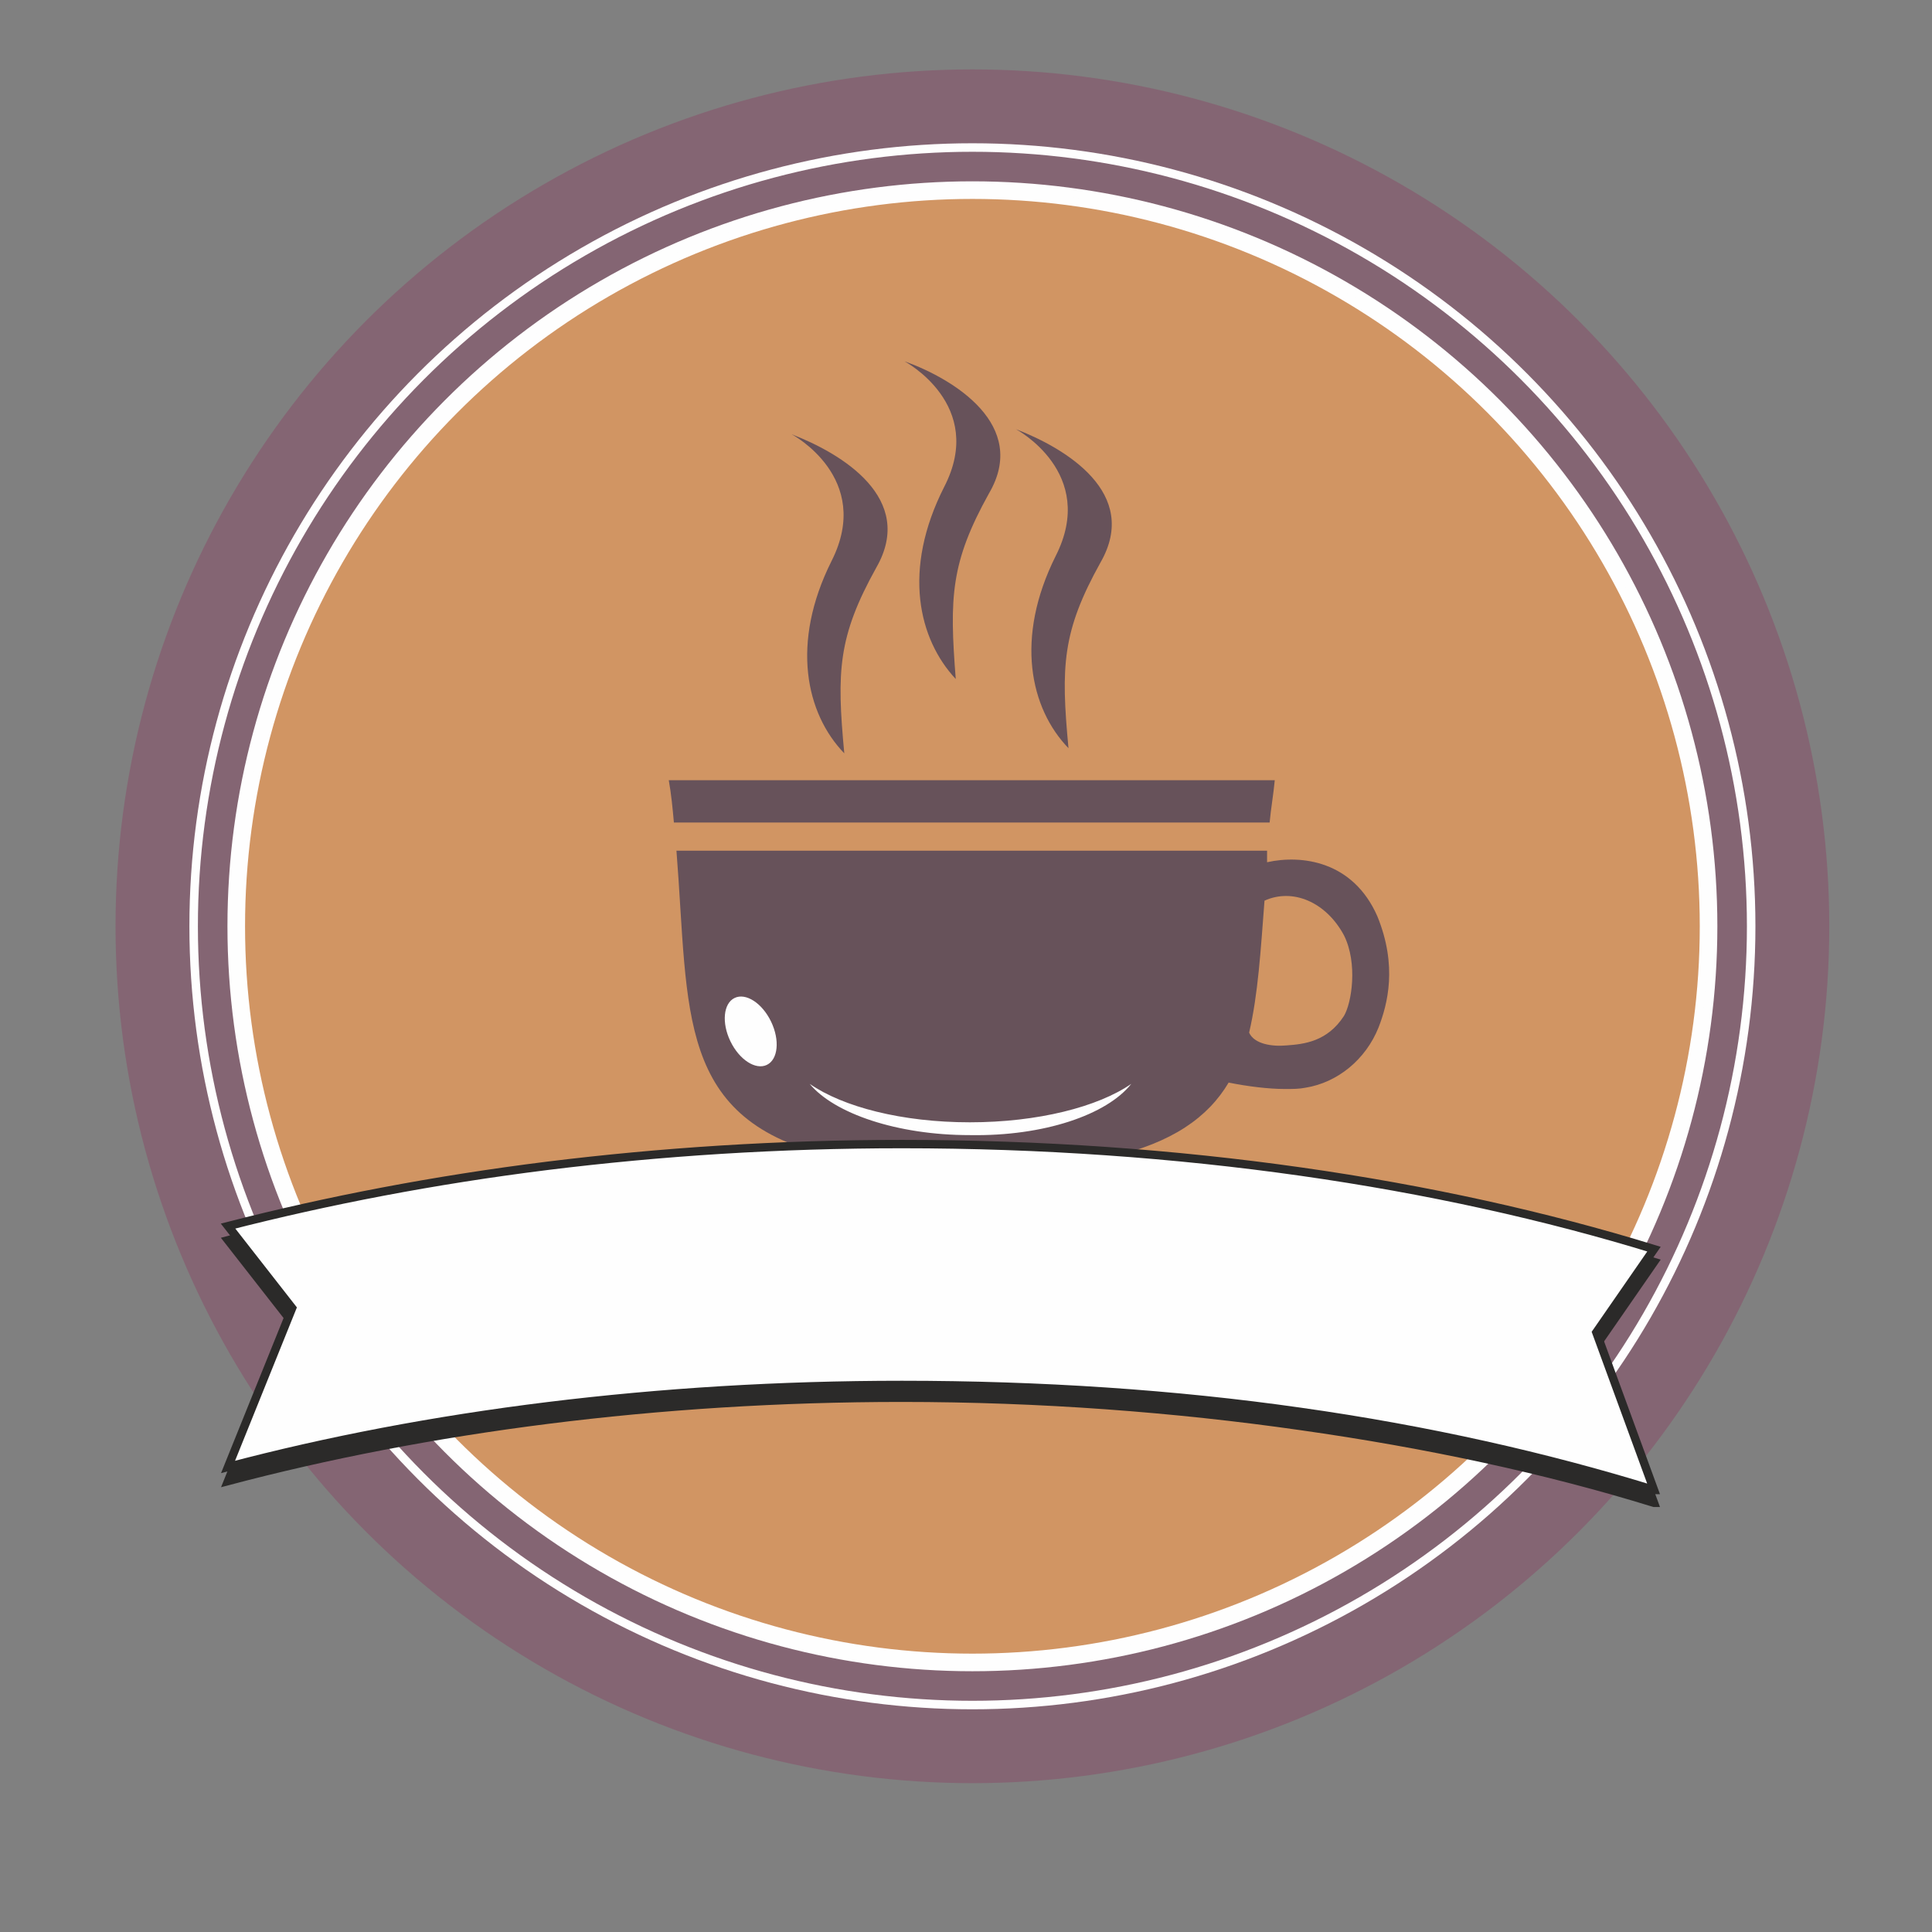 <?xml version="1.0" encoding="UTF-8"?>
<!DOCTYPE svg PUBLIC "-//W3C//DTD SVG 1.1//EN" "http://www.w3.org/Graphics/SVG/1.1/DTD/svg11.dtd">
<!-- Creator: CorelDRAW X7 -->
<svg xmlns="http://www.w3.org/2000/svg" xml:space="preserve" width="46.13mm" height="46.13mm" version="1.1" style="shape-rendering:geometricPrecision; text-rendering:geometricPrecision; image-rendering:optimizeQuality; fill-rule:evenodd; clip-rule:evenodd"
viewBox="0 0 1508 1508"
 xmlns:xlink="http://www.w3.org/1999/xlink">
 <rect x="0" y="0" width="1508" height="1508" fill="#808080" stroke="none"/>
 <defs>
  <style type="text/css">
   <![CDATA[
    .str1 {stroke:#846573;stroke-width:23.064}
    .str2 {stroke:#FEFEFE;stroke-width:6.537}
    .str3 {stroke:#2B2A29;stroke-width:6.537}
    .str0 {stroke:#846573;stroke-width:57.656}
    .fil0 {fill:none}
    .fil1 {fill:#FEFEFE}
    .fil4 {fill:#2B2A29}
    .fil2 {fill:#D19563}
    .fil3 {fill:#67525A}
   ]]>
  </style>
 </defs>
 <g id="Layer_x0020_1">
  <rect class="fil0" width="1508" height="1508"/>
  <circle class="fil1 str0" cx="759" cy="723" r="640"/>
  <circle class="fil1 str1" cx="759" cy="723" r="593"/>
  <circle class="fil2 str2" cx="759" cy="723" r="571"/>
  <path class="fil3" d="M737 380c-33,65 -20,119 9,150 -5,-64 -4,-91 26,-145 31,-53 -27,-89 -66,-103 0,0 64,34 31,98zm87 54c-32,64 -20,119 10,150 -6,-64 -5,-91 25,-145 31,-54 -27,-89 -66,-104 0,0 64,34 31,99zm-175 4c-32,64 -20,119 10,150 -6,-64 -5,-91 25,-145 31,-54 -27,-89 -66,-104 0,0 64,34 31,99zm400 292c-14,-26 -40,-37 -62,-27 -3,39 -5,73 -12,103 4,9 18,11 29,10 14,-1 32,-3 45,-23 6,-10 11,-41 0,-63zm27 72c-10,25 -32,43 -57,47 -5,1 -10,1 -16,1 -13,0 -29,-2 -44,-5 -16,27 -44,47 -92,58l0 22 -216 0 0 -22c-124,-28 -113,-113 -123,-239l461 0c0,3 0,6 0,9 27,-6 67,-1 86,42 16,39 8,69 1,87zm-85 -160l-465 0c-1,-11 -2,-22 -4,-33l473 0c-1,11 -3,22 -4,33z"/>
  <path class="fil4 str3" d="M1291 1173l-45 -123 45 -65c-169,-51 -370,-82 -587,-82 -96,0 -188,6 -277,17 -88,11 -171,27 -249,48l50 64 -50 124c155,-41 335,-65 526,-65 108,0 213,8 311,22 99,14 192,34 276,60z"/>
  <path class="fil1 str3" d="M1291 1163l-45 -123 45 -65c-169,-52 -370,-82 -587,-82 -96,0 -188,6 -277,17 -88,11 -171,27 -249,47l50 64 -50 124c155,-41 335,-64 526,-64 108,0 213,7 311,21 99,14 192,35 276,61z"/>
  <ellipse class="fil1" transform="matrix(0.353 -0.17 0.17 0.353 585.974 805.064)" rx="45" ry="74"/>
  <path class="fil1" d="M883 846c-19,24 -68,41 -126,40 -57,0 -106,-17 -125,-40 26,18 72,30 125,30 53,0 100,-12 126,-30z"/>
 </g>
</svg>
